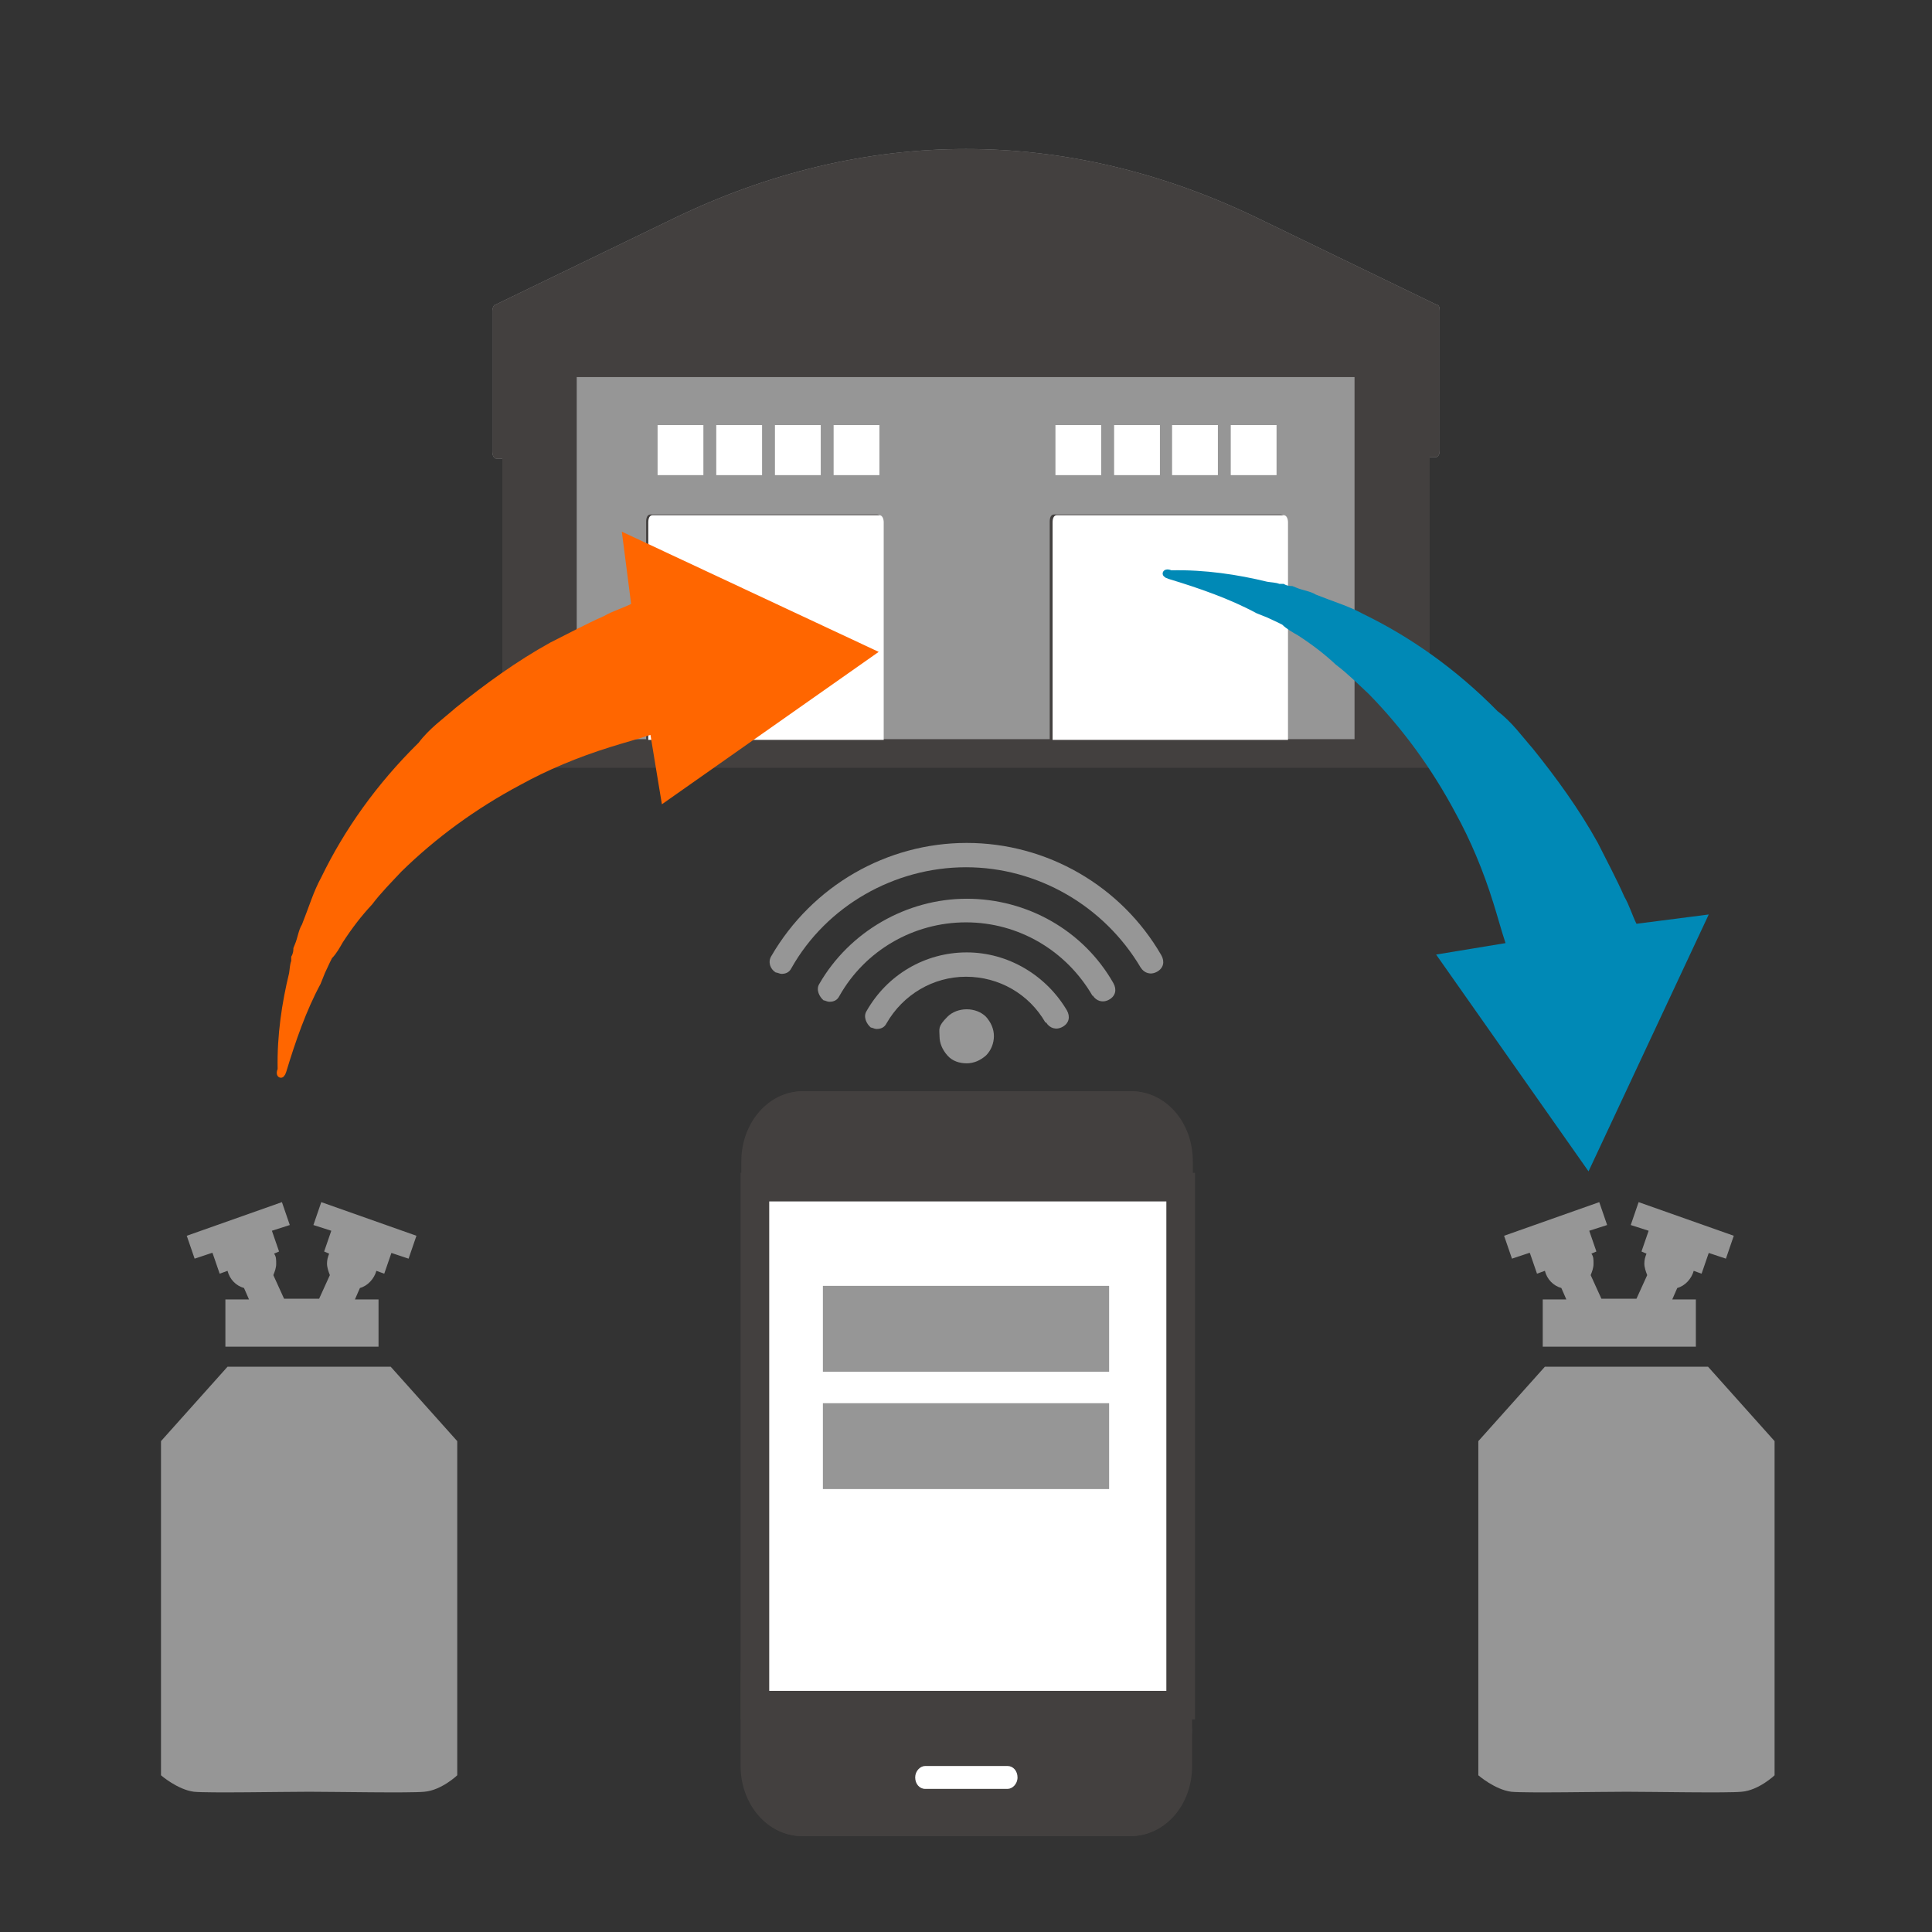 <?xml version="1.0" encoding="UTF-8"?>
<svg id="_レイヤー_2" xmlns="http://www.w3.org/2000/svg" version="1.1" viewBox="0 0 270 270">
  <rect x="0" y="0" width="270" height="270" fill="#333333" stroke="none"/>
  <!-- Generator: Adobe Illustrator 29.2.1, SVG Export Plug-In . SVG Version: 2.1.0 Build 116)  -->
  <defs>
    <style>
      .st0 {
        fill: #969696;
      }

      .st1 {
        fill: #969696;
      }

      .st2 {
        fill: #0089b6;
      }

      .st3 {
        fill: #fff;
      }

      .st4 {
        fill: #f60;
      }

      .st5 {
        fill: #43403f;
      }

      .st6 {
        fill: #43403f;
      }
    </style>
  </defs>
  <path class="st5" d="M158.2,152.5h-45.9c-4.8,0-8.6,4.3-8.6,9.8v13c0,.8.6,1.6,1.4,1.6s1.4-.7,1.4-1.6v-8.1h57.3v8.1c0,.8.6,1.6,1.4,1.6s1.4-.7,1.4-1.6v-13c0-5.4-3.8-9.8-8.6-9.8h.4,0Z"/>
  <path class="st6" d="M165,232.2c-.7,0-1.4.7-1.4,1.6v6.5h-57.3v-6.5c0-.8-.6-1.6-1.4-1.6s-1.4.7-1.4,1.6v13c0,5.4,3.8,9.8,8.6,9.8h45.9c4.8,0,8.6-4.3,8.6-9.8v-13c0-.8-.6-1.6-1.4-1.6h-.4,0Z"/>
  <path class="st3" d="M140.8,246.8h-11.5c-.7,0-1.4.7-1.4,1.6s.6,1.6,1.4,1.6h11.5c.7,0,1.4-.7,1.4-1.6s-.6-1.6-1.4-1.6Z"/>
  <path class="st6" d="M165.1,176.9c-.7,0-1.4-.7-1.4-1.6v-13c0-3.6-2.6-6.5-5.7-6.5h-45.9c-3.2,0-5.7,2.9-5.7,6.5v13c0,.8-.6,1.6-1.4,1.6s-1.4-.7-1.4-1.6v-13c0-5.4,3.8-9.8,8.6-9.8h45.9c4.8,0,8.6,4.3,8.6,9.8v13c0,.8-.6,1.6-1.4,1.6h-.2Z"/>
  <path class="st6" d="M165.5,222.4c-.7,0-1.4-.7-1.4-1.6v-32.5c0-.8.6-1.6,1.4-1.6s1.4.7,1.4,1.6v32.5c0,.8-.6,1.6-1.4,1.6Z"/>
  <path class="st6" d="M158.1,256.6h-45.9c-4.8,0-8.6-4.3-8.6-9.8v-13c0-.8.6-1.6,1.4-1.6s1.4.7,1.4,1.6v13c0,3.6,2.6,6.5,5.7,6.5h45.9c3.2,0,5.7-2.9,5.7-6.5v-13c0-.8.6-1.6,1.4-1.6s1.4.7,1.4,1.6v13c0,5.4-3.8,9.8-8.6,9.8h.2Z"/>
  <path class="st6" d="M105.1,222.4c-.7,0-1.4-.7-1.4-1.6v-32.5c0-.8.6-1.6,1.4-1.6s1.4.7,1.4,1.6v32.5c0,.8-.6,1.6-1.4,1.6Z"/>
  <path class="st6" d="M165.2,167.1h-60.2c-.7,0-1.4-.7-1.4-1.6s.6-1.6,1.4-1.6h60.2c.7,0,1.4.7,1.4,1.6s-.6,1.6-1.4,1.6Z"/>
  <path class="st6" d="M165.2,243.5h-60.2c-.7,0-1.4-.7-1.4-1.6s.6-1.6,1.4-1.6h60.2c.7,0,1.4.7,1.4,1.6s-.6,1.6-1.4,1.6Z"/>
  <path class="st0" d="M135.1,117.8c-11.2,0-21.6,6-27.3,15.8-.5.8-.2,1.8.6,2.3.2,0,.6.2.8.2.6,0,1.1-.2,1.4-.8,4.9-8.7,14.4-14.1,24.4-14.1s19.3,5.4,24.4,14c.5.8,1.4,1.1,2.3.6s1.1-1.4.6-2.3c-5.6-9.7-16-15.7-27.2-15.7h0s0,0,0,0Z"/>
  <path class="st0" d="M152.7,139.1c.5.8,1.4,1.1,2.3.6s1.1-1.4.6-2.3c-4.2-7.4-12.1-11.8-20.5-11.8s-16.4,4.6-20.6,11.9c-.5.8,0,1.8.6,2.3.2,0,.5.2.8.2.6,0,1.1-.2,1.4-.8,3.6-6.4,10.4-10.3,17.7-10.3s14,3.9,17.7,10.3h0s0,0,0,0Z"/>
  <path class="st0" d="M146.2,142.9c.5.8,1.4,1.1,2.3.6s1.1-1.4.6-2.3c-2.9-4.9-8.2-8.1-14-8.1s-11.1,3.1-14,8.2c-.5.8,0,1.8.6,2.3.2,0,.5.2.8.2.6,0,1.1-.2,1.4-.8,2.3-4,6.5-6.5,11.1-6.5s8.8,2.4,11.1,6.4c0,0,0,0,0,0Z"/>
  <path class="st1" d="M138.9,144.8c0-1-.4-1.9-1.1-2.7-1.4-1.4-4-1.4-5.4,0s-1.1,1.7-1.1,2.7.4,1.9,1.1,2.7,1.7,1.1,2.7,1.1,1.9-.4,2.7-1.1c.7-.7,1.1-1.7,1.1-2.7h0s0,0,0,0Z"/>
  <path class="st0" d="M206.8,103.4h-7v-39.5h.8c.4,0,.6-.4.6-1v-19.5c0-.4-.1-.8-.4-.8l-25-12.1c-26.7-12.9-54.9-12.9-81.6,0l-25,12.1c-.2,0-.4.5-.4.8v19.7c0,.5.2,1,.6,1h.8v39.5h-7c-.4,0-.6.4-.6,1s.2,1,.6,1h143.7c.4,0,.6-.4.6-1s-.2-1-.6-1h-.4l.3-.2h0Z"/>
  <path class="st6" d="M206.8,103.4h-7v-39.5h.8c.4,0,.6-.4.6-1v-19.5c0-.4-.1-.8-.4-.8l-25-12.1c-26.7-12.9-54.9-12.9-81.6,0l-25,12.1c-.2,0-.4.5-.4.8v19.7c0,.5.2,1,.6,1h.8v39.5h-7c-.4,0-.6.4-.6,1s.2,1,.8,2.7h143.7c0-1.7.4-2.2.4-2.7s-.2-1-.6-1h-.4l.3-.2h0ZM189.3,52.7v50.6h-9.7v-30.4c0-.5-.2-1-.6-1h-31.7c-.4,0-.6.4-.6,1v30.4h-23.5v-30.4c0-.5-.2-1-.6-1h-31.7c-.4,0-.6.4-.6,1v30.4h-9.7v-50.6"/>
  <path class="st3" d="M123.5,103.4v-30.4c0-.5-.2-1-.6-1h-31.7c-.4,0-.6.4-.6,1v30.4M180,103.4v-30.4c0-.5-.2-1-.6-1h-31.7c-.4,0-.6.4-.6,1v30.4"/>
  <path class="st3" d="M91.9,66.4h6.4v-7h-6.4s0,7,0,7Z"/>
  <path class="st3" d="M100.1,66.4h6.4v-7h-6.4v7Z"/>
  <path class="st3" d="M108.3,66.4h6.4v-7h-6.4v7Z"/>
  <path class="st3" d="M116.5,66.4h6.4v-7h-6.4v7Z"/>
  <path class="st3" d="M147.5,66.4h6.4v-7h-6.4v7Z"/>
  <path class="st3" d="M155.7,66.4h6.4v-7h-6.4v7Z"/>
  <path class="st3" d="M163.8,66.4h6.4v-7h-6.4v7Z"/>
  <path class="st3" d="M172,66.4h6.4v-7h-6.4v7Z"/>
  <path class="st4" d="M39.8,150.3l.2-.5c1.3-4.3,2.8-8.6,4.8-12.3l.6-1.5.7-1.5.3-.6c.6-.6,1.1-1.5,1.5-2.2,1.3-2,2.6-3.7,4.1-5.3,1.2-1.6,2.7-3.1,4.1-4.6,4.8-4.7,10.4-8.8,16.6-12.1,3.8-2.1,8.1-3.9,12.6-5.3,1.9-.6,3.8-1.1,5.6-1.7l1.6,9.7,30.3-21.3-35.9-16.8,1.3,10.1c-1.2.6-2.6,1-3.8,1.7-2.5,1.1-4.9,2.4-7.5,3.7-4.7,2.6-9.1,5.8-13.2,9.1-1.7,1.5-3.7,2.9-5.2,4.9-5.9,5.8-10.4,12.2-13.6,18.8-1.1,2-1.7,4.1-2.7,6.6-.5.8-.6,1.9-1,2.8l-.2.5c0,.3,0,.7-.3,1.2v.6c-.2.5-.2,1.1-.3,1.7-1,4.1-1.7,8.7-1.6,13.4h0c-.5,1.2.7,1.6,1,.8h0v.2Z"/>
  <g>
    <path class="st1" d="M54.8,191h-23l-9.3,10.4v46.7s2.3,2,4.6,2.3c2,.2,12.5,0,16.1,0s14.1.2,16.1,0c2.4-.2,4.6-2.3,4.6-2.3v-46.7l-9.3-10.4h.2Z"/>
    <path class="st1" d="M29.7,175.1l1,2.9,1.1-.4c.3,1.2,1.2,2.1,2.3,2.4l.7,1.6h-3.3v6.6h21.4v-6.6h-3.3l.7-1.6c1.1-.3,2-1.3,2.3-2.4l1.1.4,1-2.9,2.4.8,1.1-3.2-13.3-4.7-1.1,3.2,2.5.8-1,2.9.7.3c-.2.5-.3.9-.3,1.4s.2,1.1.4,1.6l-1.5,3.3h-4.9l-1.5-3.3c.2-.5.4-1,.4-1.6s0-1-.3-1.4l.7-.3-1-2.9,2.5-.8-1.1-3.2-13.3,4.7,1.1,3.2,2.4-.8h0,.2Z"/>
  </g>
  <g>
    <path class="st1" d="M238.9,191h-23l-9.3,10.4v46.7s2.3,2,4.6,2.3c2,.2,12.5,0,16.1,0s14.1.2,16.1,0c2.4-.2,4.6-2.3,4.6-2.3v-46.7l-9.3-10.4h.2Z"/>
    <path class="st1" d="M213.8,175.1l1,2.9,1.1-.4c.3,1.2,1.2,2.1,2.3,2.4l.7,1.6h-3.3v6.6h21.4v-6.6h-3.3l.7-1.6c1.1-.3,2-1.3,2.3-2.4l1.1.4,1-2.9,2.4.8,1.1-3.2-13.3-4.7-1.1,3.2,2.5.8-1,2.9.7.3c-.2.5-.3.9-.3,1.4s.2,1.1.4,1.6l-1.5,3.3h-4.9l-1.5-3.3c.2-.5.4-1,.4-1.6s0-1-.3-1.4l.7-.3-1-2.9,2.5-.8-1.1-3.2-13.3,4.7,1.1,3.2,2.4-.8h0,.2Z"/>
  </g>
  <path class="st2" d="M162.8,80.7l.5.2c4.3,1.3,8.6,2.8,12.3,4.8l1.5.6,1.5.7.6.3c.6.6,1.5,1.1,2.2,1.5,2,1.3,3.7,2.6,5.3,4.1,1.6,1.2,3.1,2.7,4.6,4.1,4.7,4.8,8.8,10.4,12.1,16.6,2.1,3.8,3.9,8.1,5.3,12.6.6,1.9,1.1,3.8,1.7,5.6l-9.7,1.6,21.3,30.3,16.8-35.9-10.1,1.3c-.6-1.2-1-2.6-1.7-3.8-1.1-2.5-2.4-4.9-3.7-7.5-2.6-4.7-5.8-9.1-9.1-13.2-1.5-1.7-2.9-3.7-4.9-5.2-5.8-5.9-12.2-10.4-18.8-13.6-2-1.1-4.1-1.7-6.6-2.7-.8-.5-1.9-.6-2.8-1l-.5-.2c-.3,0-.7,0-1.2-.3h-.6c-.5-.2-1.1-.2-1.7-.3-4.1-1-8.7-1.7-13.4-1.6h0c-1.2-.5-1.6.7-.8,1h0c0,0-.2,0-.2,0Z"/>
  <g>
    <rect class="st3" x="105.5" y="166" width="59.5" height="72.4"/>
    <path class="st5" d="M163,167.9v68.4h-55.5v-68.4h55.5M167,163.9h-63.5v76.4h63.5v-76.4h0Z"/>
  </g>
  <rect class="st1" x="115" y="179.7" width="40" height="12"/>
  <rect class="st1" x="115" y="196.1" width="40" height="12"/>
</svg>